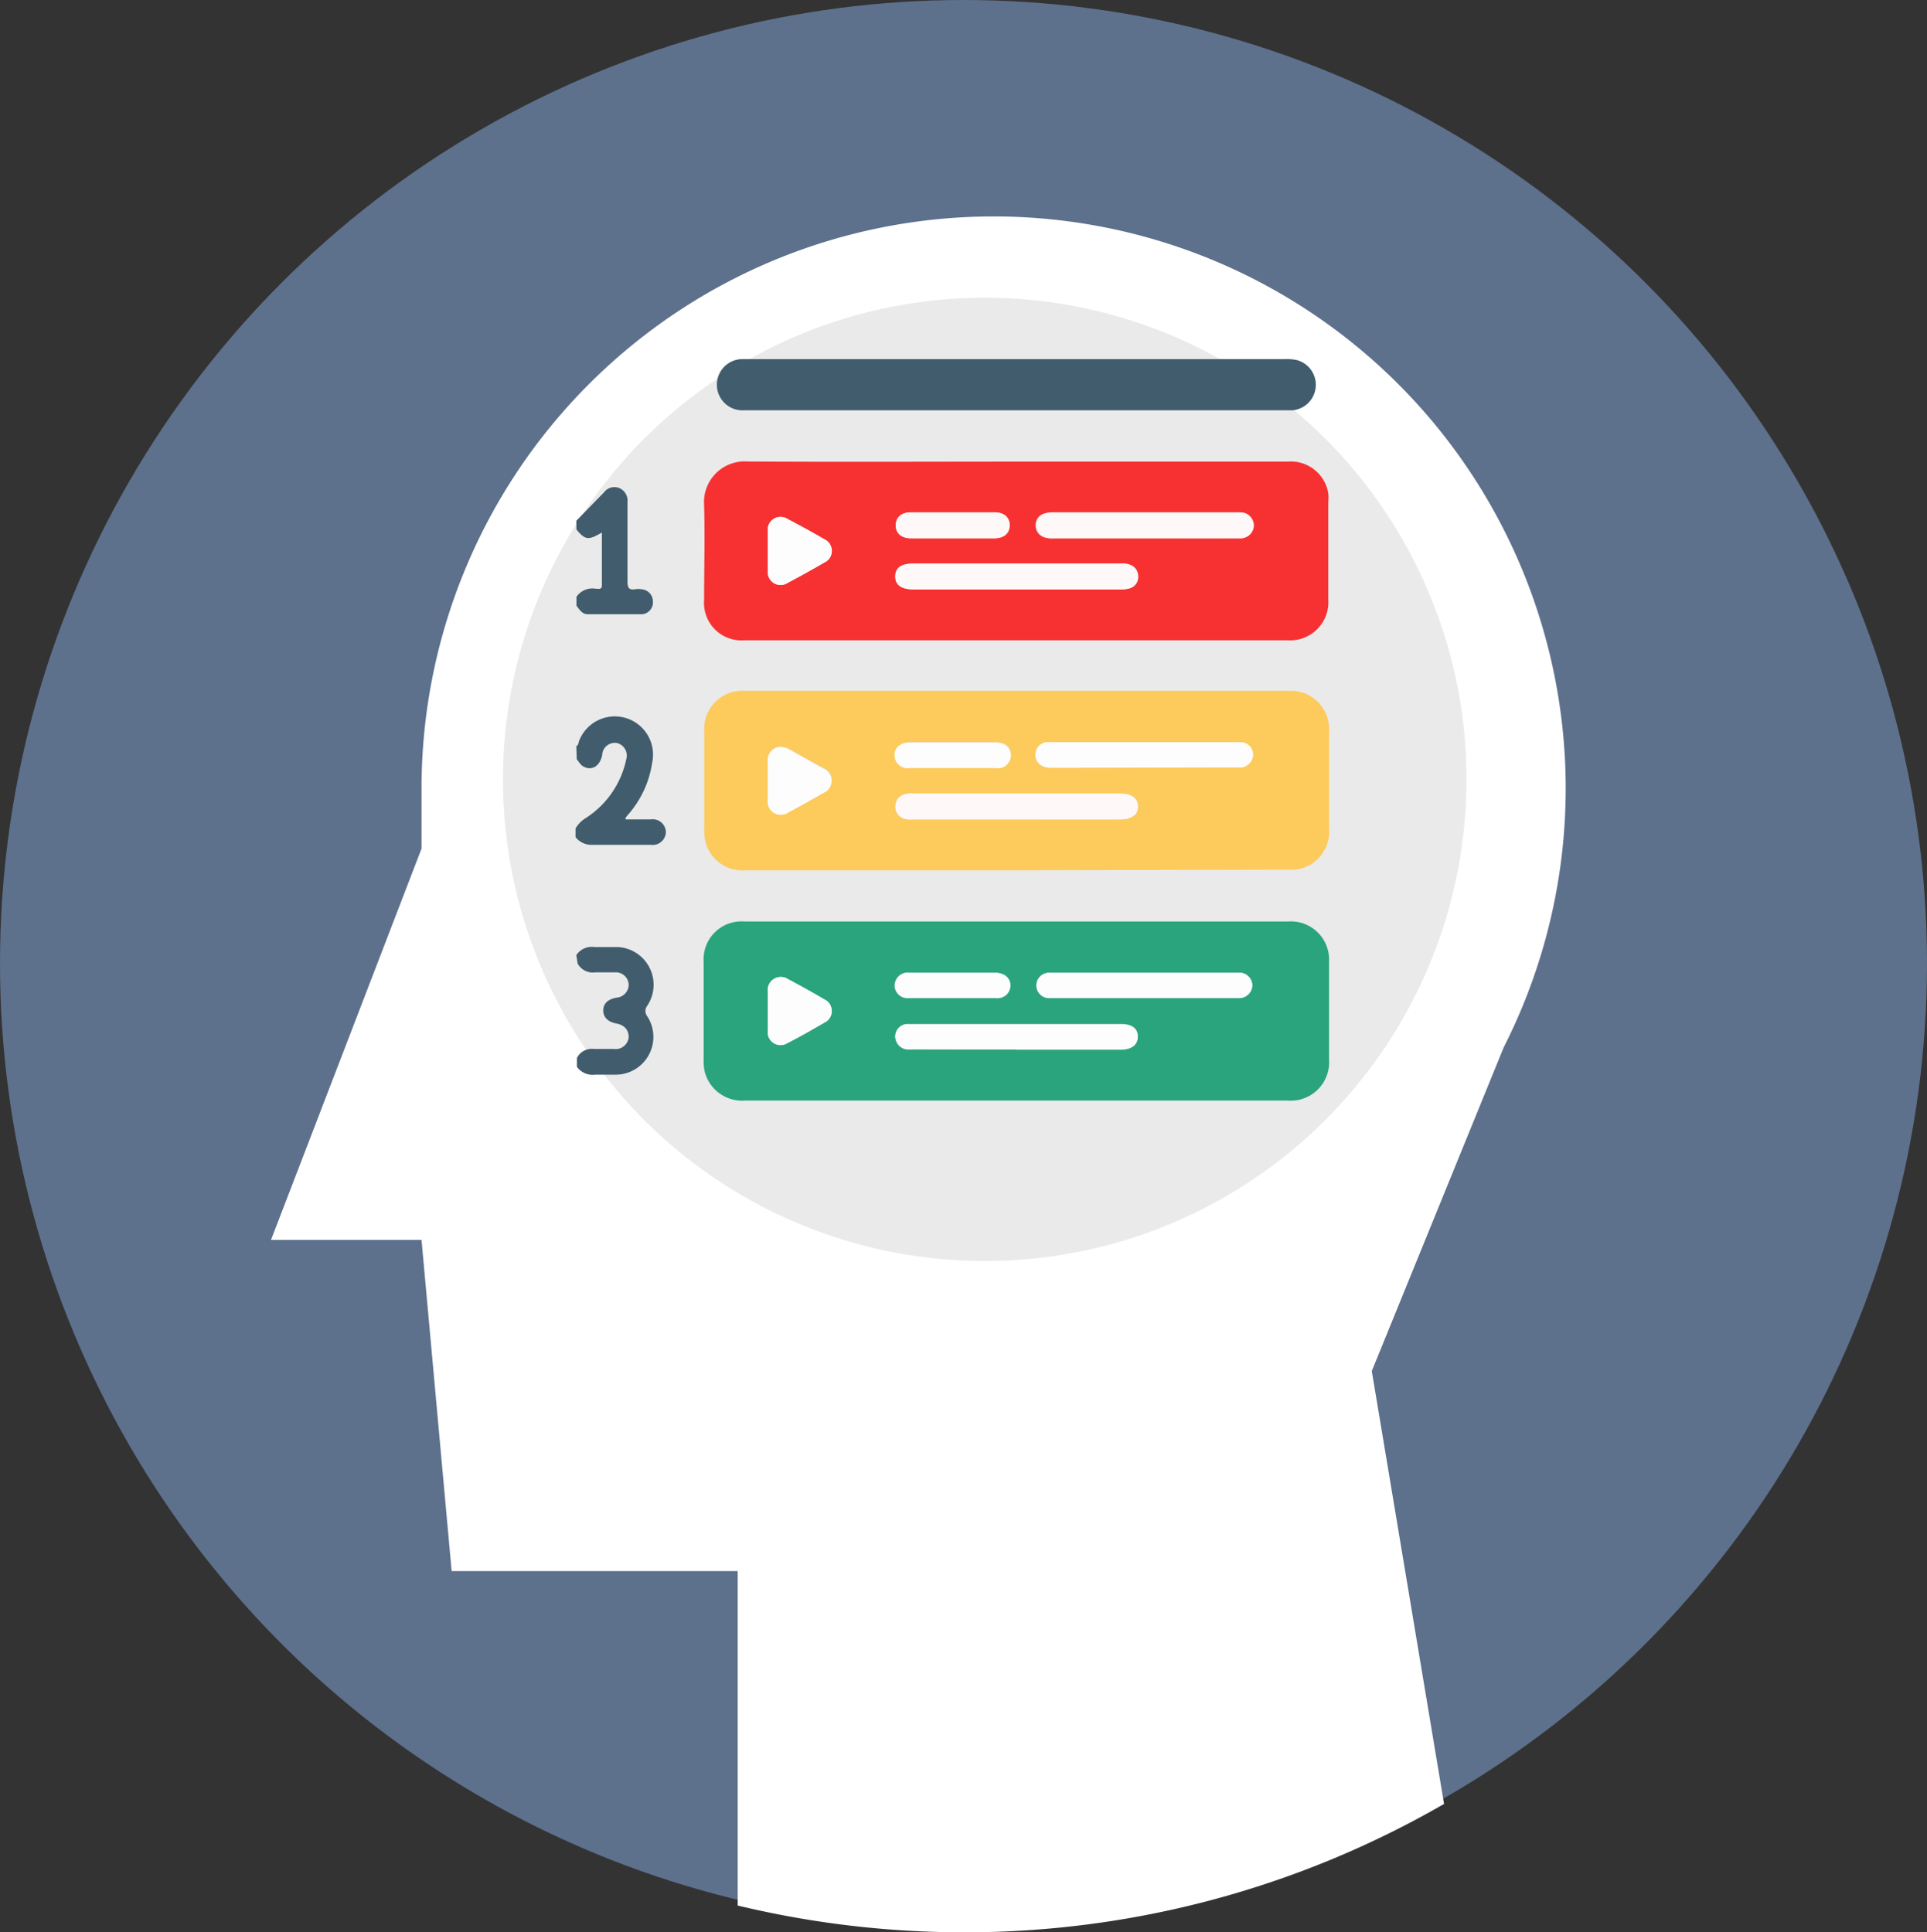 <svg xmlns="http://www.w3.org/2000/svg" viewBox="0 0 128 128.38"><rect x="0" y="0" width="128" height="128.38" fill="#333333" stroke="none"/><defs><style>.cls-1{fill:#5d708c;}.cls-2{fill:#fff;}.cls-3{fill:#eaeaea;}.cls-4{fill:#415d6d;}.cls-5{fill:#2aa47c;}.cls-6{fill:#fdca5c;}.cls-7{fill:#f73131;}.cls-8{fill:#fefdfd;}.cls-9{fill:#fef8f8;}</style></defs><g id="Layer_2" data-name="Layer 2"><g id="Layer_1-2" data-name="Layer 1"><circle class="cls-1" cx="64" cy="64" r="64"/><path class="cls-2" d="M66,14.38a38,38,0,0,0-38,38h0v4l-10,26H28l2,22H49V126.6a64.41,64.41,0,0,0,15,1.78,63.68,63.68,0,0,0,31.92-8.53l-4.8-28.76,8.76-21.5A38,38,0,0,0,66,14.38Z"/><circle class="cls-3" cx="65.41" cy="51.78" r="32"/><path class="cls-4" d="M38.28,49.57c.15-.06.14-.22.18-.33a2.54,2.54,0,0,1,4.86,1.43,6.72,6.72,0,0,1-1.63,3.49,1.56,1.56,0,0,0-.14.19s0,0,0,.09h1.68a.87.87,0,0,1,1,.86.88.88,0,0,1-1,.83c-1.33,0-2.66,0-4,0a1.36,1.36,0,0,1-1-.51v-.58a2,2,0,0,1,.68-.69,6.14,6.14,0,0,0,2.69-3.91A.86.86,0,0,0,41,49.37a.84.84,0,0,0-1,.79c-.14.75-.72,1.09-1.27.75-.19-.11-.28-.31-.42-.46Z"/><path class="cls-4" d="M38.28,63.46a1.23,1.23,0,0,1,1.21-.54c.52,0,1,0,1.56,0A2.51,2.51,0,0,1,43,66.81a.57.57,0,0,0,0,.72,2.51,2.51,0,0,1-2.05,3.87c-.47,0-.94,0-1.41,0a1.3,1.3,0,0,1-1.22-.52v-.59a1.11,1.11,0,0,1,1.13-.6c.43,0,.87,0,1.31,0a.87.87,0,0,0,1-.79c0-.45-.27-.8-.82-.9s-.88-.42-.87-.88.32-.74.9-.84a.87.87,0,0,0,.79-.89.86.86,0,0,0-.89-.79c-.44,0-.88,0-1.32,0a1.15,1.15,0,0,1-1.18-.58Z"/><path class="cls-4" d="M38.28,34.6l1.84-1.89a.86.86,0,0,1,1-.29.9.9,0,0,1,.56.93c0,1.76,0,3.52,0,5.28,0,.4.08.58.5.52a1.29,1.29,0,0,1,.44,0,.81.81,0,0,1,.75.82.79.79,0,0,1-.72.84c-1.21,0-2.41,0-3.61,0-.37,0-.55-.31-.75-.57v-.59a1.29,1.29,0,0,1,1.26-.54c.17,0,.43.1.43-.23V35.38c-.9.53-1.11.5-1.69-.2Z"/><path class="cls-5" d="M67.52,73.12h-18a2.57,2.57,0,0,1-2.71-1.92,3,3,0,0,1-.07-.78q0-3.26,0-6.51a2.52,2.52,0,0,1,2.69-2.69H85.59a2.54,2.54,0,0,1,2.69,2.7v6.46a2.55,2.55,0,0,1-2.75,2.74Zm0-3.4h6.93c.72,0,1.13-.31,1.13-.86s-.4-.83-1.14-.83H60.23a.82.82,0,0,0-.76.81.87.87,0,0,0,.73.86,3.09,3.09,0,0,0,.43,0ZM76,64.63H69.68a.84.84,0,1,0,0,1.68h12.6a.87.87,0,0,0,.91-.82.85.85,0,0,0-.93-.86ZM51,67.15c0,.45,0,.91,0,1.36a.85.85,0,0,0,1.29.8c.84-.43,1.66-.9,2.47-1.37a.85.85,0,0,0,0-1.54c-.8-.47-1.61-.92-2.42-1.35a.87.87,0,0,0-1.34.83C51,66.3,51,66.72,51,67.15Zm12.3-2.52H60.42a.86.86,0,0,0-1,.83.84.84,0,0,0,.93.85h5.75a.84.84,0,0,0,.94-.83c0-.51-.37-.85-1-.85Z"/><path class="cls-6" d="M67.51,57.82h-18a2.52,2.52,0,0,1-2.67-2,3.6,3.6,0,0,1-.06-.73q0-3.26,0-6.5a2.53,2.53,0,0,1,2.7-2.69H85.59a2.54,2.54,0,0,1,2.69,2.7v6.41a2.53,2.53,0,0,1-2.75,2.77Zm0-3.38c2.29,0,4.58,0,6.87,0,.8,0,1.23-.3,1.22-.86s-.42-.86-1.23-.86H60.69a1.69,1.69,0,0,0-.63.06.81.81,0,0,0-.58.76.82.82,0,0,0,.54.84,1.44,1.44,0,0,0,.58.06ZM76,51h5.36c.36,0,.71,0,1.07,0a.87.87,0,0,0,.79-.85.83.83,0,0,0-.8-.82,3.23,3.23,0,0,0-.44,0H70a4,4,0,0,0-.49,0,.79.79,0,0,0-.72.69c-.11.56.31,1,1,1Zm-24.1-1.4a.86.86,0,0,0-.89.92q0,1.29,0,2.58a.87.87,0,0,0,1.38.84c.78-.41,1.54-.84,2.3-1.28a.87.87,0,0,0,0-1.63l-2.25-1.26A1,1,0,0,0,51.88,49.64Zm11.43-.29H60.44c-.6,0-.95.31-1,.81a.86.86,0,0,0,1,.87h5.71a.85.85,0,0,0,1-.86c0-.5-.36-.81-1-.82Z"/><path class="cls-7" d="M67.53,30.67h18a2.52,2.52,0,0,1,2.7,2.1,2.88,2.88,0,0,1,0,.59v6.45a2.54,2.54,0,0,1-2.71,2.73H49.45a2.49,2.49,0,0,1-2.68-2.68c0-2.11.06-4.21,0-6.31a2.7,2.7,0,0,1,2.86-2.89C55.58,30.7,61.55,30.67,67.53,30.67Zm0,6.77H60.71c-.83,0-1.23.28-1.24.85s.4.87,1.26.87c4.53,0,9.07,0,13.6,0A2.21,2.21,0,0,0,75,39.1a.77.77,0,0,0,.61-.78.81.81,0,0,0-.54-.8,1.24,1.24,0,0,0-.57-.08ZM76,35.76c2.1,0,4.2,0,6.3,0a.87.87,0,0,0,.94-.85.88.88,0,0,0-.88-.87H69.92a1.83,1.83,0,0,0-.57.08.78.78,0,0,0-.56.78.82.82,0,0,0,.54.79,1.45,1.45,0,0,0,.58.07ZM51,36.6c0,.46,0,.91,0,1.37a.85.85,0,0,0,1.31.76q1.23-.65,2.43-1.35a.85.85,0,0,0,0-1.56c-.8-.47-1.61-.91-2.43-1.34a.85.85,0,0,0-1.31.8C51,35.72,51,36.16,51,36.6Zm12.24-.84h2.83c.64,0,1-.33,1-.86s-.38-.86-1-.86H60.5c-.64,0-1,.34-1,.86s.39.86,1,.86Z"/><path class="cls-4" d="M67.53,27.26H49.42a1.7,1.7,0,1,1-.2-3.4H85.3a3.32,3.32,0,0,1,.83.06,1.7,1.7,0,0,1-.29,3.34H67.53Z"/><path class="cls-8" d="M67.51,69.72H60.63a3.09,3.09,0,0,1-.43,0,.87.87,0,0,1-.73-.86.82.82,0,0,1,.76-.81h14.2c.74,0,1.14.29,1.14.83s-.41.86-1.13.86H67.51Z"/><path class="cls-8" d="M76,64.63h6.24a.85.85,0,0,1,.93.86.87.87,0,0,1-.91.82H69.69a.84.84,0,1,1,0-1.68H76Z"/><path class="cls-8" d="M51,67.15c0-.43,0-.85,0-1.27a.87.87,0,0,1,1.34-.83c.81.43,1.62.88,2.42,1.35a.85.85,0,0,1,0,1.54c-.81.47-1.63.94-2.47,1.37a.85.85,0,0,1-1.29-.8C51,68.06,51,67.6,51,67.15Z"/><path class="cls-8" d="M63.29,64.63h2.83c.6,0,1,.34,1,.85a.84.84,0,0,1-.94.83H60.4a.84.84,0,0,1-.93-.85.86.86,0,0,1,1-.83Z"/><path class="cls-9" d="M67.48,54.44H60.6a1.44,1.44,0,0,1-.58-.06.82.82,0,0,1-.54-.84.81.81,0,0,1,.58-.76,1.69,1.69,0,0,1,.63-.06H74.34c.81,0,1.23.3,1.23.86s-.42.86-1.22.86C72.06,54.45,69.77,54.44,67.48,54.44Z"/><path class="cls-8" d="M76,51h-6.2c-.66,0-1.08-.43-1-1a.79.79,0,0,1,.72-.69,4,4,0,0,1,.49,0H82a3.23,3.23,0,0,1,.44,0,.83.83,0,0,1,.8.82.87.87,0,0,1-.79.85c-.36,0-.71,0-1.07,0Z"/><path class="cls-8" d="M51.88,49.64a1,1,0,0,1,.53.17l2.25,1.26a.87.87,0,0,1,0,1.63c-.76.44-1.52.87-2.3,1.28A.87.87,0,0,1,51,53.14q0-1.29,0-2.58A.86.86,0,0,1,51.88,49.64Z"/><path class="cls-8" d="M63.31,49.35h2.83c.59,0,.94.32,1,.82a.85.85,0,0,1-1,.86H60.42a.86.86,0,0,1-1-.87c0-.5.37-.8,1-.81Z"/><path class="cls-9" d="M67.53,37.44h6.93a1.24,1.24,0,0,1,.57.08.81.81,0,0,1,.54.8.77.77,0,0,1-.61.78,2.21,2.21,0,0,1-.63.06c-4.53,0-9.07,0-13.6,0-.86,0-1.26-.28-1.26-.87s.41-.85,1.24-.85Z"/><path class="cls-9" d="M76,35.76h-6a1.45,1.45,0,0,1-.58-.07.82.82,0,0,1-.54-.79.78.78,0,0,1,.56-.78,1.83,1.83,0,0,1,.57-.08h12.4a.88.88,0,0,1,.88.87.87.87,0,0,1-.94.85C80.16,35.77,78.06,35.76,76,35.76Z"/><path class="cls-8" d="M51,36.6c0-.44,0-.88,0-1.32a.85.85,0,0,1,1.31-.8c.82.43,1.63.87,2.43,1.34a.85.85,0,0,1,0,1.56q-1.2.7-2.43,1.35A.85.85,0,0,1,51,38C51,37.51,51,37.06,51,36.6Z"/><path class="cls-9" d="M63.23,35.76H60.5c-.64,0-1-.33-1-.86s.39-.86,1-.86h5.56c.65,0,1,.34,1,.86s-.39.86-1,.86Z"/></g></g></svg>